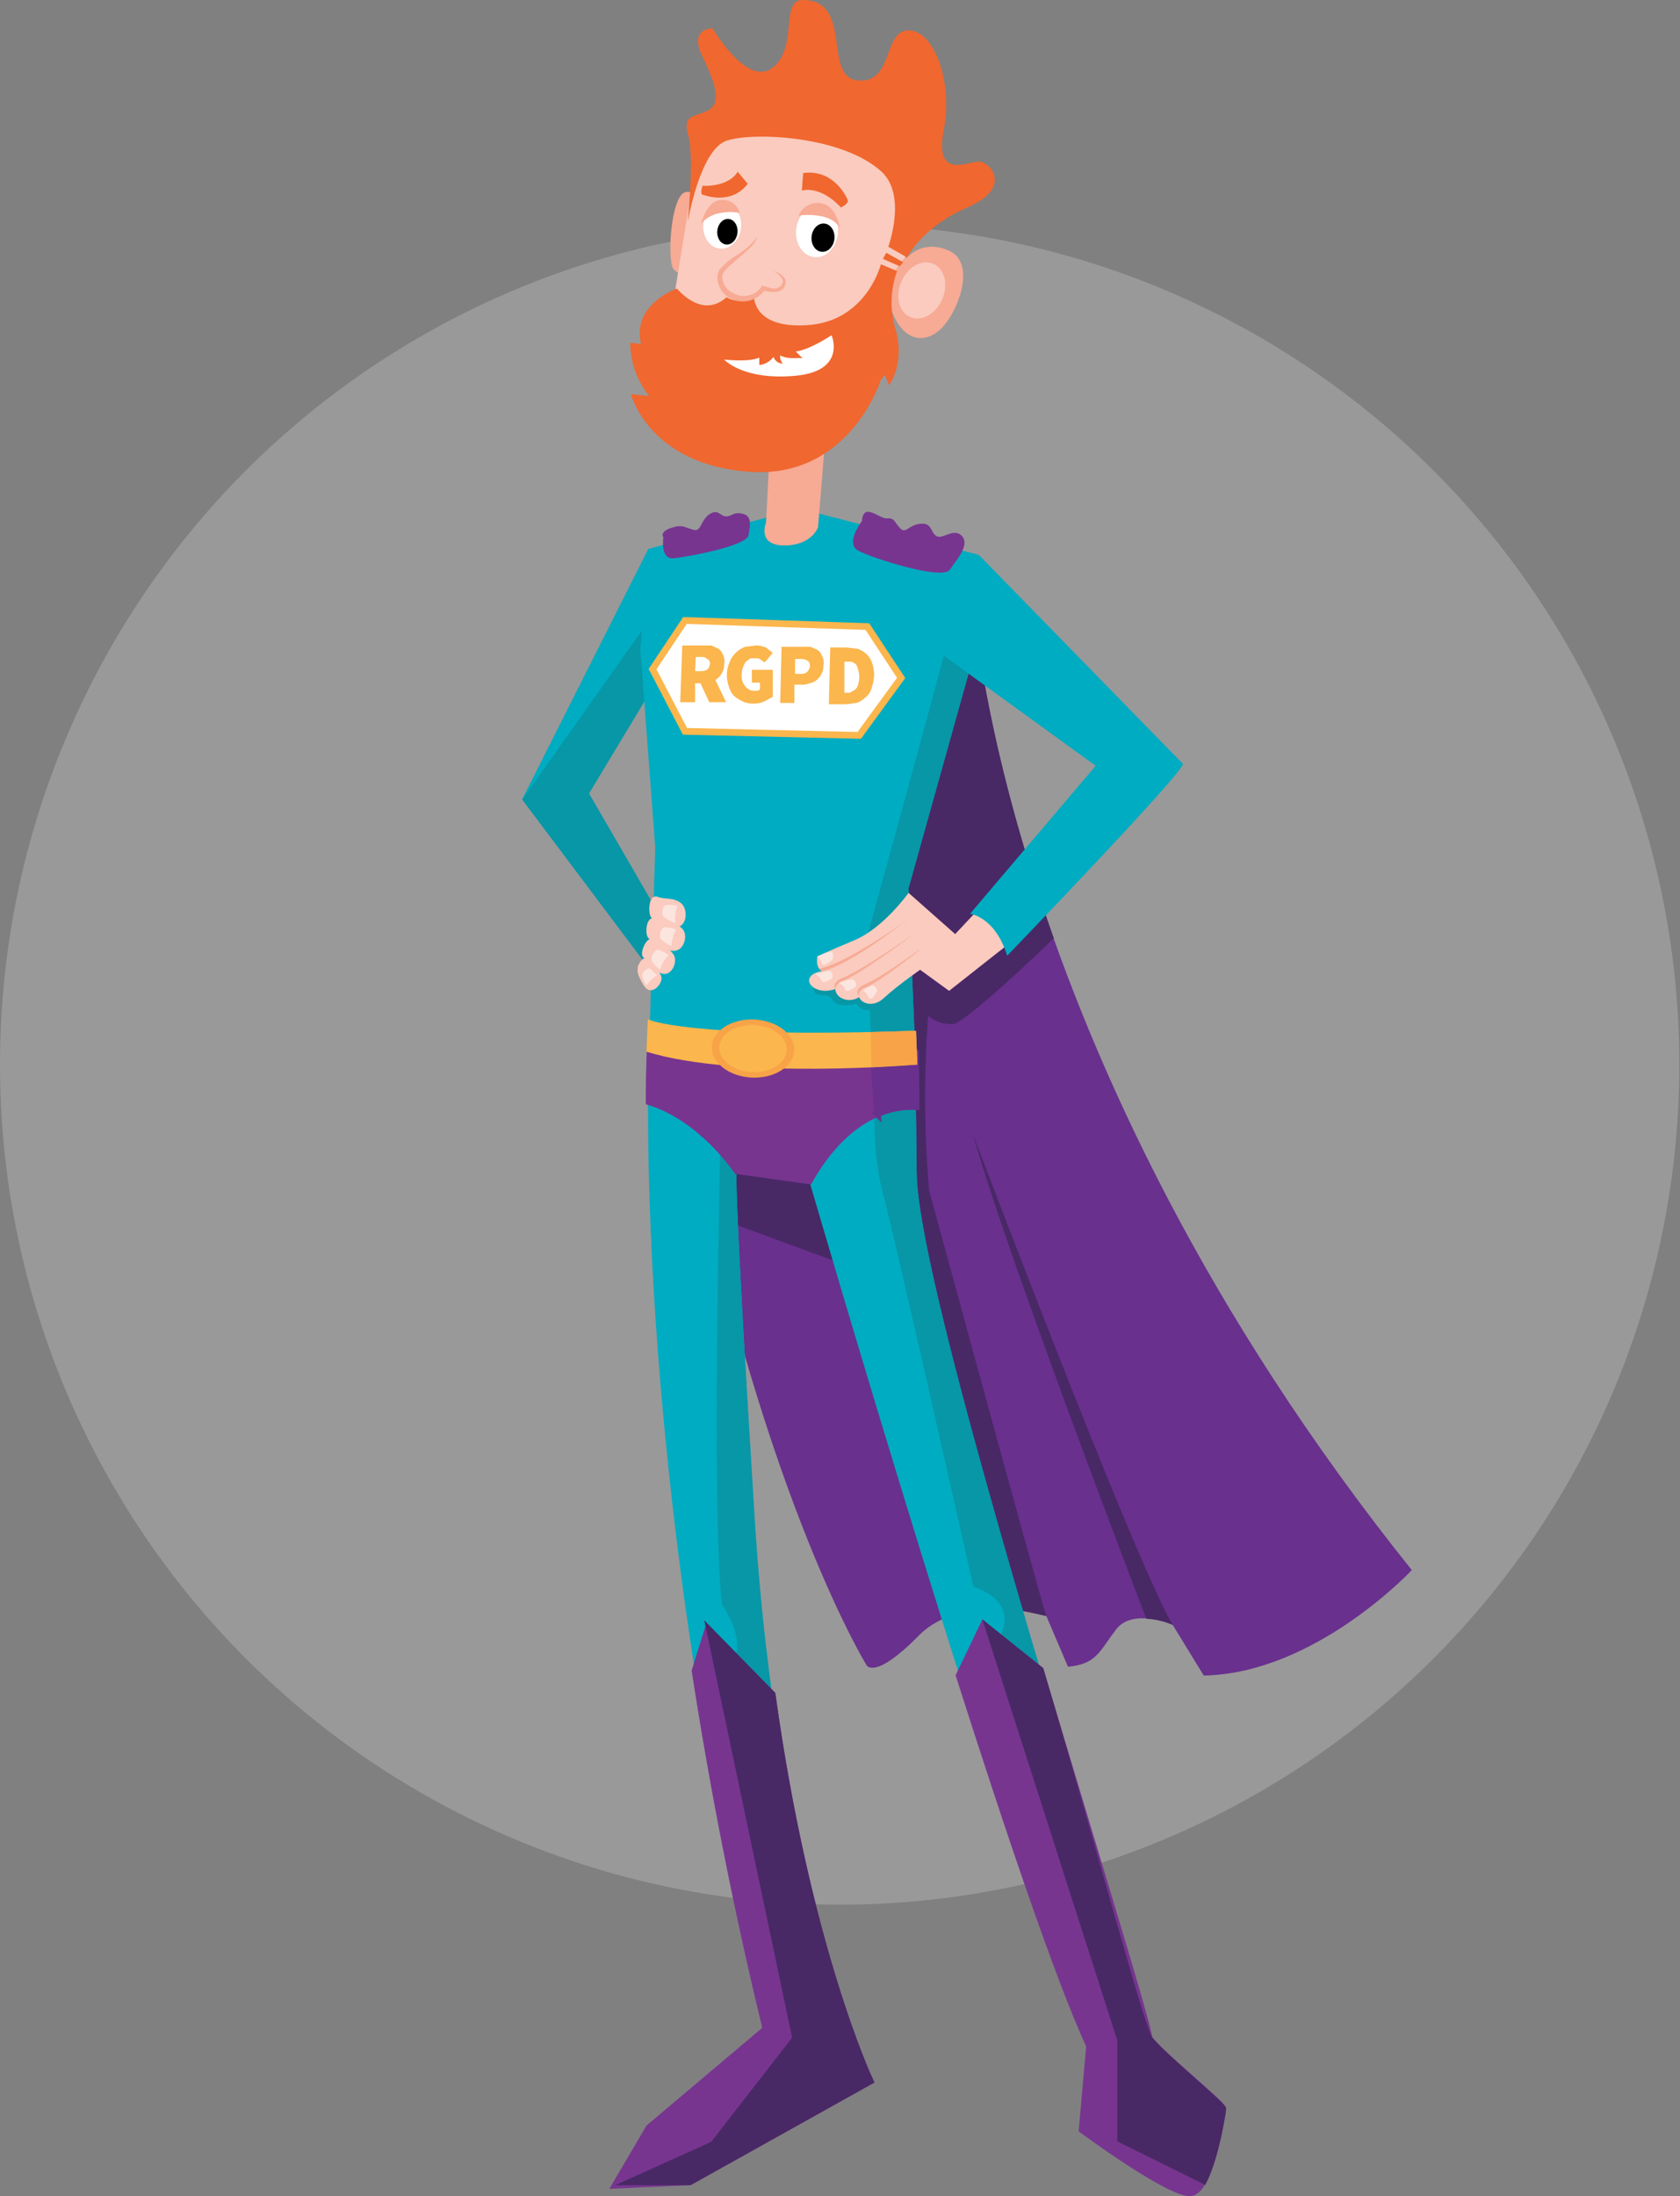 <svg xmlns="http://www.w3.org/2000/svg" viewBox="0 0 248.7 324.9"><rect x="0" y="0" width="248.7" height="324.9" fill="#808080" stroke="none"/><title>rgpd-lucca</title><g style="isolation:isolate"><g id="a0385ecc-12c9-4c26-8043-a8dc775ee788" data-name="Calque 2"><g id="a6fa862c-80f7-467a-ac35-3fc2500a3979" data-name="Calque 4"><circle cx="124.3" cy="157.5" r="124.3" style="fill:#fff;opacity:0.2"/><path d="M144,88.1s3.6,67.6,65,144.2c0,0-14.3,15.3-30.8,15.6l-4.6-7.5s-5.9-2.6-8.4.7-2.9,5.1-7.1,5.5l-3.2-7.5s-12.4-3.7-18.9,2.9-7.7,4.4-7.7,4.4-14.8-23.9-25.9-77.8S144,88.1,144,88.1Z" style="fill:#69308e"/><path d="M133.2,160.2s21,77.2,21.7,78.9l-4-.9S124.3,180.7,133.2,160.2Z" style="fill:#492866"/><path d="M106.5,180.3l18.2,6.7,21.4,40.8s1.4-3-4.9-28.7a161.3,161.3,0,0,1-3.8-48.8,5.1,5.1,0,0,0,3.7,1.2c1.6-.1,11-8.9,14.9-12.7-10.9-30.6-12-50.7-12-50.7s-52.7,26.7-41.7,80.4l3.5.8Z" style="fill:#492866"/><polygon points="97.2 82.1 96 81.2 77.3 118.3 97.6 145.3 98.1 136.2 87.2 117.4 98.1 99.3 97.2 82.1" style="fill:#0797a7"/><polygon points="82.4 117.2 98.1 136.2 87.2 117.4 82.4 117.2" style="fill:#0797a7;opacity:0.2;mix-blend-mode:multiply"/><polygon points="97.2 82.1 96 81.2 77.3 118.3 97.5 89.8 97.2 82.1" style="fill:#00acc1"/><polygon points="121.3 76 144.9 82.1 143.9 97.8 134.5 131.4 135.5 155.9 96.1 154.7 97 125.4 94.8 96.1 96 81.2 113.4 76.6 121.3 76" style="fill:#00acc1"/><polygon points="101.4 91.8 96.6 99 101.4 108.2 127.2 108.8 133.4 100.3 128.4 92.7 101.4 91.8" style="fill:#fff;stroke:#fbb64d;stroke-miterlimit:10"/><path d="M144.1,94.4c-2.9,2.1-4,.7-4.4,2.6s-11.3,41.5-11.3,41.5l.5,14.2,6.6,3.2-1-24.5,9.4-33.6Z" style="fill:#0797a7"/><path d="M129.5,149.3s-1.9.7-2.7-.8c0,0-2.7.8-3.6-.6s-2.8.2-2.8-2,5.1-1.4,5.1-1.4l2.9,2Z" style="fill:#0797a7"/><path d="M128.8,307.9s-13.7-28.8-17.1-83.4-2.6-51.3-2.6-51.3l10.7,1.5s29.8,102.5,41.5,128l-1.1,12.4s13.4,9.9,16.2,9.3S181,312.7,181,312s-9.6-8.4-10.9-10.4c-.6-5.6-34.2-108.5-34.4-128s-.2-17.7-.2-17.7l-16.7-2.2-22.7,1S93,216.3,113.4,300.2L96.1,314.8l-5,8.5,11-.5Z" style="fill:#00acc1"/><path d="M135.5,155.8Z" style="fill:#0797a7"/><path d="M135.5,155.8h0Z" style="fill:#0797a7"/><path d="M106.3,154.2l.3,17s-1.3,53.6.3,66.3c0,0,4,5.3,1.3,9l9.6,55.1-12.2,15.7-14.1,6,10.6-.5,26.7-14.9s-13.7-28.8-17.1-83.4-2.6-51.3-2.6-51.3Z" style="fill:#0797a7"/><path d="M130.7,176.5c2.5,9.7,13.4,58.3,13.4,58.3s6.8,1.7,3.9,7.5l-1.1,1.7,19,57.8v14.7l12.3,5.9c1.8-3.3,2.8-9.9,2.8-10.4s-9.6-8.4-10.9-10.4c-.6-5.6-34.2-108.5-34.4-128-.2-15.1-.2-17.4-.2-17.7l-5.6,1.6C129.5,163.1,128.9,169.7,130.7,176.5Z" style="fill:#0797a7"/><path d="M135.5,155.9h0Z" style="fill:#ee5450;stroke:#ee5450;stroke-miterlimit:10;stroke-width:0.325px"/><path d="M135.5,155.8Z" style="fill:#ee5450;stroke:#ee5450;stroke-miterlimit:10;stroke-width:0.325px"/><path d="M135.5,155.8Z" style="fill:#ee5450;stroke:#ee5450;stroke-miterlimit:10;stroke-width:0.325px"/><path d="M135.5,155.9Z" style="fill:#ee5450;stroke:#ee5450;stroke-miterlimit:10;stroke-width:0.325px"/><path d="M135.6,163.7c-.1-6.3-.1-7.6-.1-7.8l-17.2-.6-22-.6s-.2,2.4-.2,8.3c7.8,2.4,13,10.2,13,10.2l10.7,1.5C121.7,171.3,126.9,163.4,135.6,163.7Z" style="fill:#773590;stroke:#773590;stroke-miterlimit:10"/><path d="M170.1,301.6c-.3-2.6-8-27.3-16.1-54.5l-8.4-6.7-3.6,7.5c7.3,22.9,14.7,44.8,19.3,54.8l-1.1,12.4s13.4,9.9,16.2,9.3S181,312.7,181,312,171.4,303.6,170.1,301.6Z" style="fill:#773590;stroke:#773590;stroke-miterlimit:10"/><path d="M165.9,301.8v14.7l12.3,6.1c1.7-3.4,2.8-10.1,2.8-10.6s-9.6-8.4-10.9-10.4-8-27.3-16.1-54.5l-7.6-6.1Z" style="fill:#492866;stroke:#492866;stroke-miterlimit:10"/><polygon points="135.5 155.9 135.5 155.9 135.5 155.9 135.5 155.9" style="fill:#ee5450;stroke:#ee5450;stroke-miterlimit:10;stroke-width:0.325px"/><path d="M102.9,247.2c2.5,16.2,5.9,34.1,10.5,53L96.1,314.8l-5,8.5,11-.5,26.7-14.9s-9.3-19.6-14.5-57.2l-9.5-9.6Z" style="fill:#773590;stroke:#773590;stroke-miterlimit:10"/><path d="M128.8,307.9s-9.3-19.6-14.5-57.2l-9.2-9.4,12.7,60.3-12.2,15.7-12.2,5.5h8.7Z" style="fill:#492866;stroke:#492866;stroke-miterlimit:10"/><path d="M135.6,163.7c-.1-6.3-.1-7.6-.1-7.8l-6.2-.3.6,9.2A11.4,11.4,0,0,1,135.6,163.7Z" style="fill:#69308e;stroke:#69308e;stroke-miterlimit:10"/><path d="M95.9,150.8s5.4,2.9,39.7,1.7l.2,5s-26.5,2.3-40.1-1.9Z" style="fill:#fbb64d"/><path d="M128.9,152.7l6.7-.2.2,5-6.8.4Z" style="fill:#f8a347"/><path d="M144.4,135l-3,3.2-6.9-6.1s-3.7,5.2-8,7-5.5,2.4-5.5,2.4-.7,3.2,2.7,2.1l3.2-1.9,7.3,2.9,1.9-1.2,4.4,3.2,9.9-7.8Z" style="fill:#facbbe"/><path d="M133.9,136.4s-8.7,6.2-12.6,6.9a1.9,1.9,0,0,0,1.5.8c1.1,0,12-4.9,12-4.9Z" style="fill:#f7aa94"/><path d="M133.9,136.4s-8.4,6.6-12.3,7.3-.9,4.4,3,2.2,10.4-6.3,10.4-6.3Z" style="fill:#facbbe"/><path d="M134.8,138.5s-7.2,5.1-10.1,6.2.2,4.4,3.1,1.9a59.7,59.7,0,0,1,8.1-5.1Z" style="fill:#f7aa94"/><path d="M120.7,144.1s.8.5.9,1,1.3-.1,1.6-.4a.9.9,0,0,0-.4-1.1Z" style="fill:#fff;opacity:0.5"/><path d="M135.4,138.1s-7.8,5.9-10.6,7,.2,4.4,3,2a58.8,58.8,0,0,1,8.2-5.2Z" style="fill:#facbbe"/><path d="M136.1,140.5s-5.7,4.2-8.2,5.2.3,3.8,2.8,1.6,6-4.7,6-4.7Z" style="fill:#f7aa94"/><path d="M137.2,139.7s-6.6,5.4-9.1,6.4.3,3.8,2.7,1.6,6.1-4.7,6.1-4.7Z" style="fill:#facbbe"/><ellipse cx="111.5" cy="155.2" rx="4.3" ry="6.1" transform="translate(-48.8 259.2) rotate(-87.3)" style="fill:#f8a347"/><ellipse cx="111.5" cy="155.2" rx="3.5" ry="5" transform="translate(-48.8 259.2) rotate(-87.3)" style="fill:#fbb64d"/><path d="M162.2,113.3l-18.6,21.9s3.7.4,5.5,6.2c0,0,26.7-27.7,26-28.4L144.9,82.1,139.7,97Z" style="fill:#00acc1"/><path d="M97.4,132.7c.9.4,2.4,0,3.5,1s.8,4.3-1.8,3.3-1.8-1-2.5-1.1S95.8,132.1,97.4,132.7Z" style="fill:#facbbe"/><path d="M97.2,136c1,.5,2.7.3,3.8,1.4s0,4.4-2.5,2.9-1.9-1-2.5-1.5S95.6,135.1,97.2,136Z" style="fill:#facbbe"/><path d="M97,139.1c.7.7,2.2,1.1,2.8,2.3s-.8,3.9-2.7,2.1-1.3-1.4-1.9-1.9S95.8,138,97,139.1Z" style="fill:#facbbe"/><path d="M96.1,142.1c.5.7,1.5,1.4,1.8,2.4s-1.5,3.1-2.6,1.3-.9-2.1-.9-2.6S95.4,141,96.1,142.1Z" style="fill:#facbbe"/><path d="M122.1,65.7l-1,12.3s-.9,2.7-5,2.7-2.7-3.4-2.7-3.4l.5-9.7Z" style="fill:#f7aa94"/><path d="M134.5,37.9s2.2-2.5,6-.8,1.7,8.1-.7,11-6.2,2.9-8-2.7S134.5,37.9,134.5,37.9Z" style="fill:#f7aa94"/><path d="M104.5,31.1s-.6-2.9-2.9-2.7-2.9,10.2-1.9,11.4,1.9.5,2.6-1.2Z" style="fill:#f7aa94"/><path d="M102.9,24.7,99.7,44.5l1.8,4.5,23.4-.6s6.7-6.9,7.8-8.6a7.5,7.5,0,0,1,1.3-1.7l.5-14.8L125,19.2l-11.9-1.5-5.8.8Z" style="fill:#facbbe"/><path d="M134.3,38.1s2-4.4,8.9-7.4,3.3-6.9,1.6-6.8-6.5,2.6-5.1-4.6-1.4-14.8-5.2-14.8-2.2,7.9-7.5,7.4S126.4.1,118.9,0c-3.5-.1-.7,7-4.5,10s-8.9-5.8-8.9-5.8-3.6-.1-1.5,4.2,2.8,7,.7,8-3.7.5-2.8,3.7-.1,12.8-.1,12.8,1.8-10.8,5.8-12.1,17.1-.7,22.9,4.6c3.8,3.5,1,11.1,1,11.1Z" style="fill:#f0672f"/><path d="M118.9,25.6l-.2,2.6s2.6-.9,5.8,2.5c0,0,1.2-.6,1-1.1S123.4,25,118.9,25.6Z" style="fill:#f0672f"/><polygon points="131.2 37.4 130.7 38.3 133.2 39.4 133.7 38.8 131.2 37.4" style="fill:#f0672f"/><path d="M132.8,40.1l-2.4-1s-2.1,8.4-10.8,9-8-4.8-8-4.8l-3.2-.3s-3.2,5.1-8.2-.3c0,0-6.7,2.3-5.3,8.2l-1.6-.2a12.8,12.8,0,0,0,2.8,7.9l-2.7-.3S96,68.7,110.9,69.8s19.5-13.6,19.5-13.6l.6-.7.6,1.5s2.4-3,1-8.2A13.7,13.7,0,0,1,132.8,40.1Z" style="fill:#f0672f"/><path d="M123.1,49.6s-3.3,2.2-5.3,2.4l1,1c-1.1-.1-2,.2-3.3-.4a1.5,1.5,0,0,0,.4,1.2,1.5,1.5,0,0,1-1.4-1,2.9,2.9,0,0,1-2.1,1.2V52.9s-1.1.7-5.2.3c0,0,2.8,3.1,10.5,2.4S123.1,49.6,123.1,49.6Z" style="fill:#fff"/><ellipse cx="120.9" cy="34.3" rx="3.8" ry="3.1" transform="translate(74.4 151) rotate(-84.1)" style="fill:#fff"/><ellipse cx="121.8" cy="35.2" rx="2.1" ry="1.7" transform="translate(74.3 152.7) rotate(-84.1)"/><ellipse cx="109.9" cy="41" rx="3.1" ry="3.4" transform="matrix(0.1, -0.99, 0.99, 0.1, 57.82, 146.12)" style="fill:#facbbe"/><path d="M114.4,40.1a2.7,2.7,0,0,1,1.2.9.9.9,0,0,1,.3.7c0,.2-.2.4-.3.6a1.6,1.6,0,0,1-1.2.4l-1.5-.4h-.2v.2a3.3,3.3,0,0,1-3.4,1.2,4.2,4.2,0,0,1-1.6-.9,3,3,0,0,1-.8-1.7,2.4,2.4,0,0,1,.2-.8l.6-.7,1.6-1.4,1.6-1.4a5.9,5.9,0,0,0,1.3-1.8,12.2,12.2,0,0,1-3.2,2.8,10.9,10.9,0,0,0-1.7,1.3l-.8.8a3,3,0,0,0-.3,1.2,3.6,3.6,0,0,0,2.9,3.4,3.9,3.9,0,0,0,4.1-1.6h-.4a5.1,5.1,0,0,0,1.7.3,1.8,1.8,0,0,0,1.6-.7,2.4,2.4,0,0,0,.2-.9,1,1,0,0,0-.4-.7A2.9,2.9,0,0,0,114.4,40.1Z" style="fill:#f7aa94"/><ellipse cx="136.4" cy="43" rx="4.3" ry="3.3" transform="translate(43.2 151.4) rotate(-66.8)" style="fill:#facbbe"/><path d="M118.2,31.9s4.7-.7,6.1,1.8c0,0-.4-3.1-2.6-3.6A3.1,3.1,0,0,0,118.2,31.9Z" style="fill:#f7aa94"/><path d="M110.7,27.2l-1.5-1.8s-1,2.2-5.2,2.1c0,0-.4,1.2,0,1.3S108.2,30.4,110.7,27.2Z" style="fill:#f0672f"/><ellipse cx="106.9" cy="33.4" rx="3.4" ry="2.8" transform="translate(62.7 136.3) rotate(-84.1)" style="fill:#fff"/><ellipse cx="107.6" cy="34.2" rx="1.9" ry="1.5" transform="translate(62.6 137.8) rotate(-84.1)"/><path d="M109.5,31.5s-3.7-.8-5.7,1.6c0,0,.8-3.4,2.9-3.5A2.6,2.6,0,0,1,109.5,31.5Z" style="fill:#f7aa94"/><path d="M127.6,77.1s-2.6,3.3-.5,4.4,12.4,4.4,13.5,2.8,3-3.7,1.8-5-2.9.6-3.8,0-.6-2-2.4-1.8-2.1,1.6-3,.6-.8-1.5-1.9-1.4S127.8,74.2,127.6,77.1Z" style="fill:#773590"/><path d="M98.2,79.5s-.5,3.3,1.5,3.1,10.8-1.8,11.1-3.4.5-2.9-.9-3.2-1.5.4-2.4.4-1.2-1.2-2.5-.3-1.2,2.6-2.3,2.3-1.6-.7-2.6-.5C97.4,78.5,98.2,79.5,98.2,79.5Z" style="fill:#773590"/><path d="M135.5,155.8h0Z" style="fill:#00acc1"/><path d="M135.5,155.8Z" style="fill:#00acc1"/><path d="M100.1,137.5a5.8,5.8,0,0,0-.7,2.5s-1.6-.8-1.7-1.3.2-1.4.6-1.5A5.9,5.9,0,0,1,100.1,137.5Z" style="fill:#fff;opacity:0.5"/><path d="M100.3,134a5,5,0,0,0-.3,2.6s-1.8-.7-1.9-1.2,0-1.4.5-1.5A7.6,7.6,0,0,1,100.3,134Z" style="fill:#fff;opacity:0.5"/><path d="M99,141.3a4.9,4.9,0,0,0-1.3,2.2s-1.4-1.2-1.3-1.7.6-1.3,1-1.3A7.6,7.6,0,0,1,99,141.3Z" style="fill:#fff;opacity:0.5"/><path d="M97.3,144.3a4.8,4.8,0,0,0-1.6,1.5s-.8-1.3-.6-1.7.7-.9,1.1-.8Z" style="fill:#fff;opacity:0.5"/><path d="M121,141.5a2.2,2.2,0,0,1,.7,1.1c0,.5,1.3-.3,1.5-.6s.2-1.2-.2-1.2A7.7,7.7,0,0,0,121,141.5Z" style="fill:#fff;opacity:0.5"/><path d="M124.2,145.4s.8.5.9,1,1.4-.2,1.6-.5-.2-1-.6-1A7.4,7.4,0,0,0,124.2,145.4Z" style="fill:#fff;opacity:0.5"/><path d="M127.6,146.6s.4-.2.9.8,1.1-.4,1.3-.7-.3-.9-.6-.9A5.9,5.9,0,0,0,127.6,146.6Z" style="fill:#fff;opacity:0.5"/><path d="M105,103.9l-1.3-2.8h-.8v2.8h-2.2l.3-8.4h4.3l1.1.5a2.4,2.4,0,0,1,.6.8,2.1,2.1,0,0,1,.2,1.4,2.4,2.4,0,0,1-.4,1.5,2.6,2.6,0,0,1-.9.9l1.6,3.3Zm-2.1-4.6h.8c.9,0,1.3-.3,1.4-1.1a.7.7,0,0,0-.4-.7,1.2,1.2,0,0,0-.9-.3H103Z" style="fill:#fbb64d"/><path d="M107.6,99.8A4.8,4.8,0,0,1,108,98a3.8,3.8,0,0,1,.9-1.4,4.2,4.2,0,0,1,1.4-.9l1.6-.2a4,4,0,0,1,1.5.3l1,.8L113.2,98l-.6-.4c-.2-.2-.4-.2-.8-.2h-.7l-.7.5a5.9,5.9,0,0,0-.4.8,3,3,0,0,0-.2,1,2.4,2.4,0,0,0,.5,1.8,1.7,1.7,0,0,0,1.6.7h.3l.3-.2V101h-1.2V99.1h3.1v4l-1.3.7a4.1,4.1,0,0,1-1.6.3,3.7,3.7,0,0,1-1.5-.3,5.7,5.7,0,0,1-1.3-.8,3.2,3.2,0,0,1-.8-1.4A5.4,5.4,0,0,1,107.6,99.8Z" style="fill:#fbb64d"/><path d="M115.7,95.7H120l1.1.5a2,2,0,0,1,.6.9,1.8,1.8,0,0,1,.2,1.3,2.5,2.5,0,0,1-.3,1.3,2.2,2.2,0,0,1-.7.9,2.2,2.2,0,0,1-1.1.5,2.5,2.5,0,0,1-1.2.2h-1v2.7h-2.1Zm2.9,4a1.2,1.2,0,0,0,.9-.3,1.5,1.5,0,0,0,.4-.8c0-.4-.1-.7-.3-.8a1.7,1.7,0,0,0-1-.3h-.9v2.2Z" style="fill:#fbb64d"/><path d="M122.9,95.8h2.4l1.7.2a4.1,4.1,0,0,1,1.3.8,2.9,2.9,0,0,1,.8,1.3,5.4,5.4,0,0,1,.3,1.9,7.8,7.8,0,0,1-.4,1.9,2.5,2.5,0,0,1-.9,1.3,3.5,3.5,0,0,1-1.3.8l-1.6.2h-2.5Zm2.1,6.7h.8l.7-.4a1.3,1.3,0,0,0,.5-.7,3.7,3.7,0,0,0,0-2.4,1.2,1.2,0,0,0-.4-.8c-.2-.1-.4-.3-.6-.3h-1v4.8Z" style="fill:#fbb64d"/><path d="M144.1,168s23.9,63,29.5,72.4a10.8,10.8,0,0,0-3.9-.9S149,185.7,144.1,168Z" style="fill:#492866"/></g></g></g></svg>